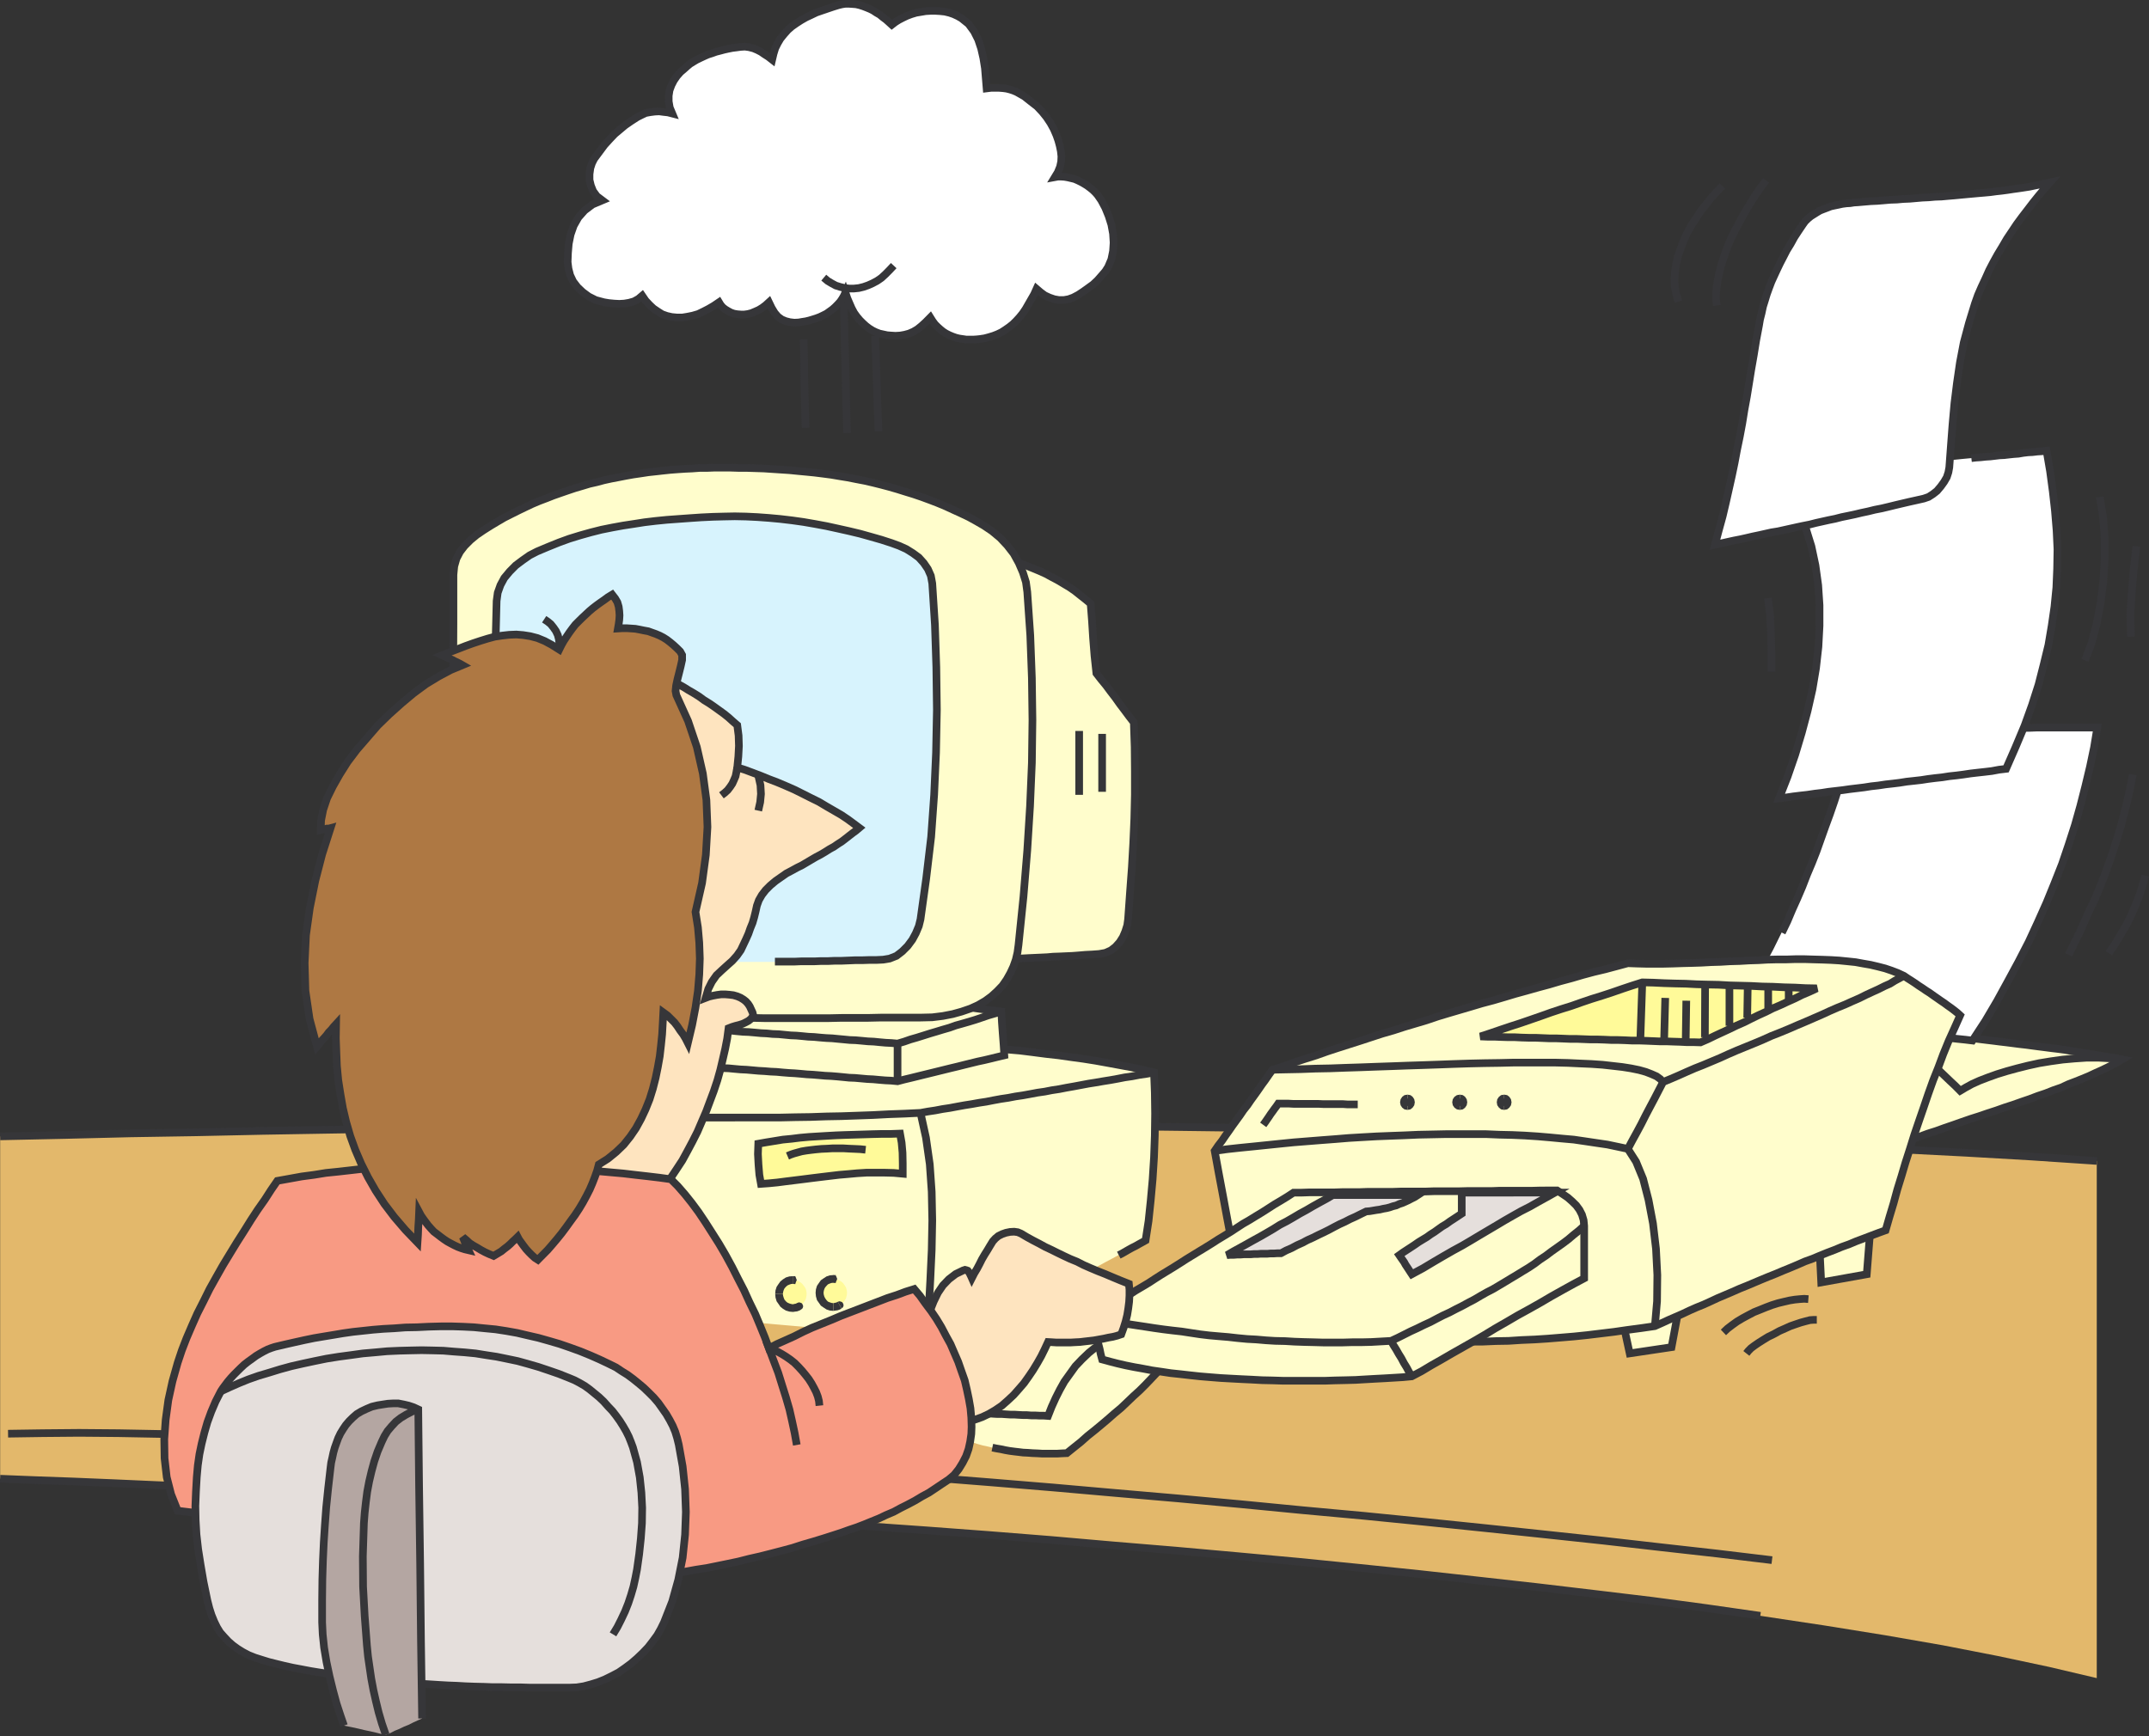 <svg xmlns="http://www.w3.org/2000/svg" width="150.741" height="121.805"><rect width="100%" height="100%" fill="#333333" stroke="none"/><path fill="#e3b86b" d="m.01 103.749 3.048.117 3.347.133 3.586.152 3.848.172 4.043.195 4.293.207 4.465.235 4.632.246 4.79.265 4.925.29 5.04.324 5.152.332 5.207.363 5.289.363 5.328.383 5.363.418 5.38.441 5.347.48 5.343.477 5.266.497 5.234.523 5.133.57 5.055.578 4.926.594 4.789.613 4.637.649 4.46.672 4.293.691 4.063.707 3.848.75 3.582.762 3.355.789V81.452l-4.598-.309-4.578-.265-4.601-.235-4.594-.226-4.598-.211-4.578-.192-4.597-.172-4.602-.152-4.594-.133-4.601-.136-4.594-.098-4.598-.094-4.617-.097-4.578-.06-4.598-.054-4.601-.039-4.614-.02-4.597-.015h-9.215l-4.578.016-9.195.078-4.598.035-4.598.058-4.594.063-4.601.074-4.578.078-4.598.098-4.598.074-4.578.113-4.597.098v24.02"/><path fill="none" stroke="#363639" stroke-width=".536" d="m147.077 81.452-4.598-.309-4.578-.265-4.601-.235-4.594-.226-4.598-.211-4.578-.192-4.597-.172-4.602-.152-4.594-.133-4.601-.136-4.594-.098-4.598-.094-4.617-.098-4.578-.058-4.598-.055-4.601-.039-4.614-.02-4.597-.015h-9.215l-4.578.016-9.195.078-4.598.035-4.598.058-4.594.063-4.601.074-4.578.078-4.598.098-4.598.074-4.578.113-4.597.098m-.001 24.02 2.45.097 2.644.094 2.82.117 3.009.133 3.14.133 3.293.152 3.45.172 3.562.176 3.695.191 3.774.211 3.91.211 3.984.23 4.063.25 4.136.29 4.192.265 4.254.285 4.293.31 4.312.304 4.344.324 4.371.348 4.367.382 4.371.364 4.309.386 4.328.399 4.27.426 4.238.437 4.172.461 4.12.461 4.024.477 3.965.476 3.871.52 3.735.535m.82-3.906-3.832-.461-3.942-.442-4.004-.457-4.12-.441-4.176-.442-4.235-.437-4.289-.426-4.332-.398-4.347-.422-4.368-.403-4.406-.382-4.383-.387-4.39-.363-4.352-.344-4.344-.367-4.312-.301-4.25-.309-4.2-.289-4.132-.265-4.067-.25-3.964-.25-3.868-.211-3.773-.192-3.664-.152-3.52-.176-3.41-.113-3.254-.098-3.105-.074-2.934-.055-2.777-.023-2.586.023-2.395.036"/><path fill="#fffdcc" d="m80.948 75.245.055 1.418.02 1.472-.02 1.536-.055 1.53-.098 1.536-.136 1.512-.149 1.418-.21 1.363-.5.266-.462.246-.457.27-.48.25-.461.25-.46.245-.493.27-.922.5-.48.226-.457.25-.481.23-.477.231-.46.23-.48.208-.458.234-.5.227-.46.21-.477.212-.48.21-.477.192-.5.195-.477.188-.48.191-.481.195-.496.172-.52.192-.476.172-.5.152-.5.191-.512.157-.523.152-1.051-.098-1.074-.117-1.07-.094-1.055-.117-1.09-.113-1.059-.098-1.07-.093-1.055-.118-1.07-.093-1.074-.094-1.051-.098-1.094-.113-1.05-.098-1.075-.093-1.074-.114-1.055-.097-1.074-.098-1.07-.094-1.074-.117-1.051-.094-1.094-.097-1.05-.098-1.06-.113-1.07-.098-2.148-.187-1.05-.117-1.095-.114-1.05-.097-1.075-.094-1.074-.117-1.05-.094-.044-3.352-.054-3.332-.059-3.375-.055-3.332.614-.175.613-.172.61-.153.652-.172.632-.152.653-.191.648-.157 1.344-.304.672-.172.668-.152.691-.137.688-.153.672-.152.726-.133.688-.156.691-.129.711-.137.707-.136.711-.133.707-.133.73-.133.723-.117.711-.156.711-.113.746-.114.711-.113.707-.113.746-.098.707-.113.73-.098.708-.098.843.02.825.02.843.019.88.02.863.019.898.02.883.039.902.015.918.04.899.038.921.02.918.055.922.043.938.039.941.054.914.059.942.074.918.059.922.078.921.094.914.078.907.113.898.117.879.098.902.129.864.117.84.133.863.156.824.152.82.153.809.171.785.192"/><path fill="none" stroke="#363639" stroke-width=".536" d="m52.632 72.811.844.02.824.02.844.019.878.02.864.019.898.02.883.038.902.016.918.04.899.038.922.02.918.054.921.043.938.04.941.054.914.059.942.074.918.059.922.078.922.093.914.079.906.113.898.117.88.098.902.129.863.117.84.133.863.156.824.152.82.152.809.172.785.192.055 1.418.02 1.472-.02 1.536-.055 1.53-.097 1.536-.137 1.512-.149 1.418-.21 1.363-.231.129-.25.137-.23.132-.231.114-.246.136-.461.266-.23.117"/><path fill="none" stroke="#363639" stroke-width=".536" d="m64.968 93.944.176-2.07.113-2.086.097-2.094.04-2.066-.04-2.012-.136-1.934-.266-1.86-.383-1.741m16.379-2.836-.5.094-.535.078-.5.097-.516.075-.496.097-.52.094-.515.082-.52.09-.495.078-.52.098-.496.093-.535.094-.5.098-.516.078-.5.098-.515.074-.516.097-.52.094-.5.074-.515.098-.5.074-.535.098-.497.098-.515.078-.5.09-.52.082-.515.093-.52.098-.496.074-.516.098-.52.078-.515.094-1.113.054-1.11.04-1.109.058-1.113.04-1.094.038-1.074.02-1.11.039-1.07.015-1.09.024H49.32l-1.054-.024-1.051-.015-1.059-.04-1.07-.019-1.031-.039-1.035-.058-1.055-.04-1.035-.054-1.055-.059-1.031-.058-1.059-.079-1.012-.074-1.035-.078-1.035-.098-1.035-.09-1.035-.097-1.012-.098-1.016-.113"/><path fill="#fffdcc" d="m70.237 70.971.043.766.055.77.059.746.054.789-.476.113-.461.113-.477.113-.46.098-.923.227-.476.12-.48.114-.458.113-.922.227-.496.121-.922.227-.476.113-.461.12-.441-.042-.422-.02-.422-.035-.422-.039-.418-.02-.422-.038-.445-.04-.399-.015-.425-.043-.418-.04-.422-.034-.422-.02-.438-.039-.422-.035-.425-.023-.422-.04-.418-.035-.422-.023-.438-.035-.421-.04-.426-.019-.422-.035-.422-.023-.398-.036-.442-.039-.422-.02-.422-.038-.418-.04-.421-.015-.446-.04-.418-.019-.422-.039.06-.648.054-.692.058-.652.04-.652.59-.172.616-.152.575-.172.593-.157.594-.171.613-.172.575-.168.593-.157.594-.152.61-.176.574-.152.597-.172.594-.152.613-.172.575-.152.593-.172.692.093.703.078.695.094.688.094.687.078.711.098.688.074.695.098.703.078.695.097.688.074.687.094.711.074.688.098.691.078.707.094"/><path fill="none" stroke="#363639" stroke-width=".536" d="m70.237 70.971.043.766.055.77.059.746.054.789-.476.113-.461.113-.477.113-.46.098-.923.227-.476.12-.48.114-.458.113-.922.227-.496.121-.922.227-.476.113-.461.121-.441-.043-.422-.02-.422-.035-.422-.039-.418-.02-.422-.038-.445-.04-.399-.015-.425-.043-.418-.04-.422-.034-.422-.02-.438-.039-.422-.035-.425-.023-.422-.04-.418-.035-.422-.023-.438-.035-.421-.04-.426-.019-.422-.035-.422-.023-.398-.036-.442-.039-.422-.02-.422-.038-.418-.04-.421-.015-.446-.039-.418-.02-.422-.039.059-.648.055-.691.058-.653.04-.652.59-.172.616-.152.575-.172.593-.156.594-.172.613-.172.575-.168.593-.156.594-.153.61-.176.574-.152.597-.172.594-.152.613-.172.575-.152.593-.172.692.094.703.078.695.093.688.094.687.078.711.098.688.074.695.098.703.078.695.098.688.074.687.094.711.074.688.097.691.079zm0 0"/><path fill="none" stroke="#363639" stroke-width=".536" d="m70.237 70.971-.457.137-.46.133-.442.152-.457.153-.445.136-.477.137-.461.129-.437.156-.461.133-.438.133-.46.136-.485.153-.438.137-.46.132-.438.153-.461.136-.441-.039-.403-.02-.422-.038-.402-.04-.418-.019-.406-.039-.442-.039-.422-.016-.402-.039-.422-.039-.398-.039-.426-.02-.422-.034-.418-.04-.422-.019-.402-.04-.422-.038-.402-.016-.442-.043-.402-.039-.422-.015-.418-.04-.406-.019-.422-.04-.437-.038-.403-.016-.422-.039-.402-.043-.422-.015-.422-.04-.418-.019-.422-.04m13.352 1.02v2.645"/><path fill="#fffdcc" d="m70.03 39.096.403.075.398.136.402.114.407.136.418.153.421.171.461.192.422.191.422.23.402.212.422.25.418.25.383.265.387.309.363.285.344.29.094 1.206.078 1.227.097 1.222.133 1.23.324.419.348.422.324.437.328.426.325.457.324.426.324.437.328.422.059 1.723.015 1.687v1.668l-.039 1.664-.074 1.707-.098 1.703-.132 1.801-.133 1.86-.059.422-.133.421-.172.403-.23.363-.29.324-.323.25-.387.172-.437.078-.477.035-.484.024-.454.039-.46.035-.461.02-.442.019-.441.016-.438.039-.426.02-.421.019-.438.02-.422.023-.422.015-.418.024-.425.035-.438.015V39.096"/><path fill="none" stroke="#363639" stroke-width=".536" d="m70.03 39.096.403.075.398.136.402.114.407.136.418.153.421.171.461.192.422.191.422.23.402.212.422.25.418.25.383.265.387.309.363.285.344.29.094 1.206.078 1.227.097 1.222.133 1.23.324.419.348.422.324.437.328.426.325.457.324.426.324.437.328.422.059 1.723.015 1.687v1.668l-.039 1.664-.074 1.707-.097 1.704-.133 1.8-.133 1.86-.059.422-.133.421-.171.403-.23.363-.29.324-.324.25-.387.172-.437.078-.477.035-.484.024-.453.039-.461.035-.461.02-.442.02-.441.015-.438.039-.425.02-.422.019-.438.02-.422.023-.422.015-.417.024-.426.035-.438.016zm5.668 12.188v4.48m1.61-4.274v4.063"/><path fill="#fffdcc" d="m72.058 41.53-.094-.688-.211-.671-.29-.672-.359-.653-.445-.574-.5-.535-.574-.477-.574-.386-.535-.309-.516-.285-.559-.266-.55-.25-.54-.25-.554-.23-.54-.207-.573-.211-.575-.195-.55-.168-.559-.176-.598-.172-.574-.152-.55-.137-.579-.133-.594-.113-.59-.117-.578-.094-.574-.098-.594-.078-.593-.074-.594-.059-.574-.054-.594-.059-.613-.04-.574-.038-.598-.04-.59-.019-.617-.02h-.574l-.59-.019h-1.133l-.5.02h-.512l-.523.039-.512.023-.52.035-.515.04-.516.054-.52.059-.5.054-.534.082-.516.075-.52.093-.5.098-.515.098-.52.113-.511.137-.5.113-.5.152-.536.157-.5.168-.496.171-.5.176-.476.188-.516.195-.5.21-.48.227-.477.231-.5.25-.496.25-.46.27-.477.285-.52.328-.477.324-.441.363-.406.407-.324.417-.25.481-.153.535-.058.594v3.41l-.016 3.426v3.375l.016 3.332.058 3.332.117 3.277.172 3.238.27 3.22.094.495.171.5.27.477.344.445.382.418.426.324.453.25.485.133.957.153.937.156.938.152.937.113.942.118.937.117.922.093.918.075.938.082.921.074.918.055.938.039.922.058.918.04.918.019.902.055.941.02.899.019h.898l.938.02h4.562l.918-.02h1.84l.902-.02h2.758l.824-.02.747-.093.687-.133.633-.176.613-.21.54-.247.495-.289.442-.324.398-.363.367-.383.305-.442.25-.445.211-.453.172-.484.117-.496.074-.54.348-3.386.266-3.238.195-3.122.129-3.046.039-2.989-.04-2.949-.113-2.992-.21-3.043"/><path fill="none" stroke="#363639" stroke-width=".536" d="m72.058 41.53-.094-.688-.211-.671-.29-.672-.359-.653-.445-.574-.5-.535-.574-.477-.574-.386-.535-.309-.516-.285-.559-.266-.55-.25-.54-.25-.554-.23-.54-.207-.573-.211-.575-.195-.55-.168-.56-.176-.597-.172-.574-.152-.55-.137-.579-.133-.594-.113-.59-.117-.578-.094-.574-.098-.594-.078-.593-.074-.594-.059-.574-.054-.594-.059-.613-.04-.575-.038-.597-.04-.59-.019-.617-.02h-.574l-.59-.019h-1.133l-.5.02h-.512l-.523.039-.512.023-.52.035-.515.04-.516.054-.52.059-.5.054-.534.082-.516.075-.52.093-.5.098-.515.098-.52.113-.511.137-.5.113-.5.152-.536.157-.5.168-.496.171-.5.176-.476.188-.516.195-.5.211-.48.227-.477.23-.5.25-.496.25-.461.27-.477.285-.52.328-.476.324-.441.363-.406.407-.324.418-.25.48-.153.535-.058.594v3.41l-.016 3.426v3.375l.016 3.332.058 3.332.117 3.277.172 3.239.27 3.218.094.496.171.5.27.477.344.445.382.418.426.324.453.25.485.133.957.153.937.156.938.152.937.113.942.118.937.117.922.094.918.074.938.082.921.074.918.055.938.039.922.058.918.04.918.019.902.055.941.02.899.019h.898l.938.02h4.562l.918-.02h1.84l.902-.02h2.758l.825-.02.746-.093.687-.133.633-.176.613-.21.54-.247.495-.289.442-.324.398-.363.367-.383.305-.441.25-.446.211-.453.172-.484.117-.496.074-.54.348-3.386.266-3.238.195-3.122.129-3.046.039-2.989-.04-2.949-.112-2.992zm0 0"/><path fill="#d7f3fd" d="m62.538 38.1.535.196.5.226.457.285.422.309.344.383.289.422.21.476.099.535.187 2.914.098 2.973.039 2.984-.059 2.993-.133 2.968-.21 2.95-.348 2.93-.399 2.855-.117.476-.21.5-.247.457-.328.422-.383.402-.402.29-.48.21-.458.075-.785.023-.785.016-.785.02-.77.019-.746.02h-.765l-.746.019-.727.02h-.75l-.727.019h-2.875l-.71-.02h-.704l-.71-.02-.688-.019-.695-.02-.707-.019-.692-.02-.687-.038-.707-.036-.692-.039-.687-.058-.692-.055-.71-.059-.688-.054-.711-.063-.703-.074-.695-.074-.707-.098-.266-.039-.29-.078-.284-.074-.309-.114-.27-.156-.269-.133-.266-.172-.25-.171-.23-.192-.227-.21-.191-.235-.176-.227-.152-.25-.117-.25-.075-.27-.054-.284-.29-2.645-.19-2.625-.134-2.644-.097-2.645-.04-2.68V47.89l.04-2.816.074-2.91.078-.575.191-.535.27-.5.383-.46.418-.423.484-.363.496-.348.516-.265.77-.324.765-.31.727-.265.765-.234.75-.211.746-.187.766-.153.746-.137.75-.113.746-.117.785-.094.785-.078.79-.058.82-.059.805-.055.82-.039.765-.02.77-.015.785.016.805.039.805.058.804.075.82.097.81.113.784.137.824.153.786.171.785.176.785.188.75.21.742.212.711.23"/><path fill="none" stroke="#363639" stroke-width=".536" d="m35.472 63.866-.29-2.645-.19-2.625-.134-2.62-.097-2.645-.04-2.703v-2.739l.04-2.816.074-2.91.078-.574.191-.536.27-.5.383-.46.418-.422.484-.364.496-.347.516-.266.77-.324.765-.309.727-.265.765-.235.75-.21.746-.188.766-.153.746-.136.75-.114.746-.117.785-.094.785-.078.79-.058.82-.059.804-.055.82-.039.766-.02.77-.015.785.016.805.039.804.059.805.074.82.097.81.114.784.136.824.153.786.172.785.175.785.188.75.21.742.212.711.23.535.196.5.226.457.285.422.309.344.383.289.422.21.476.099.535.187 2.914.098 2.973.039 2.984-.059 2.993-.133 2.968-.21 2.95-.348 2.93-.399 2.855-.117.476-.21.5-.247.457-.328.442-.383.382-.402.31-.48.19-.458.075-.48.023h-.5l-.477.016h-.496l-.96.039h-.477l-.461.02h-.5l-.457.019h-.938l-.46.02h-1.38m2.012-43.657.04 1.551.015 1.55.039 1.552.043 1.55m2.679-8.793.055 2.282.059 2.296.054 2.282.063 2.297m1.969-6.817.062 1.664.055 1.688.058 1.668.06 1.683"/><path fill="#fff" d="m59.3 20.514-.098.23-.133.227-.133.196-.171.187-.172.176-.192.172-.422.304-.234.118-.246.117-.25.094-.25.078-.246.074-.23.055-.25.039-.25.043-.305.015-.309-.035-.305-.078-.27-.113-.269-.196-.226-.265-.211-.348-.192-.398-.23.21-.23.172-.247.153-.25.113-.27.113-.245.063-.25.035h-.25l-.25-.02-.23-.039-.212-.074-.21-.113-.192-.117-.172-.133-.152-.176-.113-.187-.364.246-.367.215-.363.187-.364.176-.386.113-.364.074-.363.059h-.383l-.363-.035-.344-.078-.328-.117-.304-.192-.309-.21-.266-.25-.285-.306-.234-.343-.266.226-.308.172-.344.098-.344.058-.348.02-.363-.02-.363-.035-.348-.058-.574-.153-.496-.25-.418-.308-.367-.348-.305-.398-.21-.442-.118-.46-.059-.462.024-.629.054-.652.133-.652.215-.614.324-.574.438-.496.558-.422.688-.289-.383-.289-.266-.36-.152-.386-.098-.398v-.403l.059-.422.113-.347.153-.305.386-.52.34-.457.348-.382.363-.383.363-.305.368-.309.418-.289.441-.285.305-.152.289-.137.324-.058.309-.04.308-.015.305.039.308.035.305.078-.176-.422-.074-.421V6.72l.059-.383.136-.367.168-.324.211-.305.25-.285.23-.195.212-.192.23-.191.246-.152.23-.137.27-.129.25-.117.266-.117.285-.09.27-.098.304-.078.274-.074.285-.063.289-.058.285-.035.29-.04.308-.019.285.04.305.077.27.113.265.137.25.172.27.172.265.207.098-.418.117-.383.172-.347.191-.325.246-.304.274-.309.285-.25.324-.227.328-.21.344-.196.363-.168.363-.176.387-.132.403-.137.382-.129.38-.117.25-.059.23-.035h.25l.25.016.25.02.25.058.246.078.246.094.234.097.227.114.23.152.23.133.212.175.23.172.192.172.21.192.25-.192.25-.156.286-.148.289-.137.304-.113.325-.098.328-.055.344-.058.343-.02h.344l.328.02.328.035.324.078.286.098.289.132.265.153.5.402.383.52.29.574.21.629.152.672.114.71.058.708.059.71.305-.039h.574l.27.02.25.035.25.063.226.074.23.097.536.305.46.363.442.344.363.387.305.379.27.406.23.418.191.441.133.383.098.367.074.364.04.363-.016.363-.079.364-.156.382-.21.348.21-.04h.235l.226.017.234.039.247.058.23.055.227.098.23.113.215.121.21.129.208.156.191.153.176.171.152.172.266.383.285.535.235.578.187.594.117.633.04.629-.04.597-.117.575-.226.535-.196.305-.265.308-.286.324-.308.29-.344.25-.344.246-.347.23-.364.191-.324.118-.328.058h-.344l-.328-.058-.34-.118-.328-.152-.285-.21-.289-.247-.172.379-.21.367-.196.34-.188.328-.21.309-.231.285-.23.25-.231.226-.246.196-.274.191-.265.172-.285.137-.29.113-.308.094-.305.082-.324.05-.23.024-.25.015h-.477l-.27-.039-.23-.035-.226-.055-.235-.082-.226-.093-.235-.117-.21-.133-.188-.153-.192-.171-.195-.196-.168-.226-.156-.25-.324.328-.29.265-.285.23-.289.173-.308.133-.305.082-.309.054-.34.02-.308-.02-.266-.02-.539-.116-.246-.094-.234-.113-.25-.157-.227-.172-.21-.19-.212-.212-.21-.25-.192-.265-.172-.325-.152-.347-.156-.364-.133-.402"/><path fill="none" stroke="#363639" stroke-width=".536" d="m59.3 20.514-.098.23-.133.227-.133.196-.171.187-.172.176-.192.172-.422.304-.234.118-.246.117-.25.094-.25.078-.246.074-.23.055-.25.039-.25.043-.305.015-.309-.035-.305-.078-.27-.113-.269-.196-.226-.265-.211-.348-.192-.398-.23.21-.23.173-.247.152-.25.113-.27.113-.245.063-.25.035h-.25l-.25-.02-.23-.039-.212-.074-.21-.113-.192-.117-.172-.133-.152-.176-.113-.187-.364.246-.367.215-.363.187-.363.176-.387.113-.363.074-.364.059h-.383l-.363-.035-.344-.078-.328-.117-.304-.192-.309-.21-.266-.25-.285-.305-.234-.344-.266.226-.308.172-.344.098-.344.058-.348.02-.363-.02-.363-.035-.348-.058-.574-.153-.496-.25-.418-.308-.367-.348-.305-.398-.21-.442-.118-.46-.059-.462.024-.629.055-.652.132-.652.215-.613.324-.575.438-.496.558-.422.688-.289-.383-.289-.265-.36-.153-.386-.097-.398v-.403l.058-.422.113-.347.153-.305.386-.52.34-.456.348-.383.363-.383.364-.305.367-.308.418-.29.441-.285.305-.152.289-.137.324-.058.309-.04.308-.015.305.04.309.034.304.078-.176-.421-.074-.422V6.72l.059-.382.137-.368.168-.324.21-.305.25-.285.23-.195.212-.191.23-.192.246-.152.23-.137.27-.129.25-.117.266-.117.285-.09.27-.098.304-.078.274-.074.285-.063.29-.058.284-.035.29-.04.308-.019.285.04.305.077.27.114.265.136.25.172.27.172.265.207.098-.418.117-.383.172-.347.191-.325.246-.304.274-.309.285-.25.324-.226.328-.211.344-.196.363-.168.364-.175.386-.133.403-.137.382-.129.38-.117.25-.059.23-.035h.25l.25.016.25.02.25.058.246.078.246.094.234.097.227.114.23.152.23.133.212.176.23.172.192.171.21.192.25-.192.25-.156.286-.148.289-.137.304-.113.325-.098.328-.055.344-.058.343-.02h.344l.328.02.328.035.325.078.285.098.289.133.265.152.5.402.383.52.29.574.21.629.153.672.113.71.058.708.059.71.305-.038h.574l.27.02.25.034.25.063.226.074.23.098.536.304.46.364.442.343.363.387.305.379.27.406.23.418.191.442.133.382.098.368.074.363.04.363-.017.364-.078.363-.156.383-.21.347.21-.039h.234l.227.016.234.039.247.058.23.055.227.098.23.113.215.121.21.13.208.155.191.153.176.172.152.171.266.383.285.535.235.579.187.593.117.633.04.629-.04.598-.117.574-.227.535-.195.305-.265.308-.286.325-.308.289-.344.25-.344.246-.347.23-.364.192-.324.117-.328.058h-.344l-.328-.058-.34-.117-.328-.153-.285-.21-.29-.247-.171.38-.21.366-.196.34-.188.328-.21.309-.231.285-.23.25-.231.227-.246.195-.274.191-.265.172-.285.137-.29.113-.308.094-.305.082-.324.05-.23.024-.25.016h-.477l-.27-.04-.23-.034-.227-.055-.234-.082-.226-.094-.235-.117-.21-.133-.188-.152-.192-.172-.195-.195-.168-.227-.156-.25-.324.328-.29.266-.285.23-.289.172-.308.133-.305.082-.309.055-.34.02-.308-.02-.266-.02-.539-.117-.246-.094-.234-.113-.25-.156-.227-.172-.21-.192-.212-.21-.21-.25-.192-.266-.172-.324-.152-.348-.156-.363zm0 0"/><path fill="none" stroke="#363639" stroke-width=".536" d="m62.69 18.635-.289.309-.285.289-.289.266-.305.21-.324.172-.308.137-.325.113-.328.079-.343.035h-.325l-.308-.035-.325-.079-.308-.097-.285-.153-.285-.171-.274-.23"/><path fill="#fffdcc" d="m81.944 95.378-.383.441-.386.46-.399.423-.402.422-.422.422-.46.418-.423.406-.441.418-.461.383-.457.402-.48.406-.458.379-.48.383-.48.426-.477.382-.5.403-.535.015-.516.02h-.535l-.5-.02-.535-.015-.5-.04-.48-.058-.477-.078-.477-.074-.46-.078-.446-.117-.438-.094-.402-.113-.402-.133-.383-.137-.383-.152.324-.48.286-.477.308-.477.29-.484.304-.496.285-.48.309-.477.289-.48.324-.477.285-.48.313-.5.285-.478.304-.476.286-.484.308-.477.29-.5.437-.098.422-.074.425-.074.438-.078.441-.074.442-.059.476-.059.922-.078.461-.015.477-.024h.496l.48.024.48.015.497.059.5.059.515.132.438.211.406.286.344.386.27.383.21.418.133.445.078.438"/><path fill="none" stroke="#363639" stroke-width=".536" d="m72.155 93.155.438-.098.422-.074.425-.074.438-.078.441-.075.442-.058.476-.059.922-.078.461-.015.477-.024h.496l.48.024.48.015.497.059.5.058.515.133.438.211.406.285.344.387.27.383.21.418.133.445.078.438-.383.441-.386.46-.399.423-.402.422-.422.422-.46.418-.423.406-.441.418-.461.383-.457.402-.48.406-.458.379-.48.383-.48.426-.477.382-.5.403-.344.015-.344.02h-1.035l-.324-.02-.367-.015-.328-.024-.324-.015-.325-.04-.304-.035-.325-.043-.308-.054-.29-.063-.323-.054-.286-.059"/><path fill="none" stroke="#363639" stroke-width=".536" d="m68.8 99.155.289.016h.308l.286.023.289.016h.324l.285.02.29.019h.288l.305.02.289.015h.285l.29.023h.304l.308.016h.286l.289.02.25-.633.285-.63.289-.574.324-.578.383-.535.387-.539.453-.476.5-.477.195-.156.191-.153.211-.136.227-.114.234-.132.246-.094.25-.098.266-.097.29-.075.284-.054.309-.063.305-.035.324-.04h.367l.363-.019.363.02"/><path fill="#fffa99" d="m53.19 80.245.551-.098.582-.094.59-.097.613-.059.594-.074.613-.055.633-.039.652-.039.633-.035.63-.024.632-.019.652-.02.649-.019.637-.016h.632l.649-.023.113.637.063.707.015.75v.722l-.633-.058-.629-.016h-1.285l-.652.04-.633.058-.633.055-.629.074-.652.078-.633.078-.613.078-.594.074-.633.078-.574.075-.594.058-.558.04-.113-.634-.059-.71-.04-.747.024-.726"/><path fill="none" stroke="#363639" stroke-width=".536" d="m53.19 80.245.551-.098.582-.094.59-.097.613-.059.594-.074.613-.055.633-.039.653-.039.632-.035.63-.024.632-.019.652-.02.649-.02.637-.015h.632l.649-.023.113.637.063.707.015.75v.722l-.633-.058-.629-.016h-1.285l-.652.04-.633.058-.633.054-.629.075-.652.078-.633.078-.613.078-.594.074-.633.078-.574.075-.594.058-.558.04-.113-.634-.059-.71-.04-.747zm0 0"/><path fill="none" stroke="#363639" stroke-width=".536" d="m60.718 80.667-.364-.04-.402-.019-.383-.016-.402-.023h-.785l-.387.023-.379.016-.383.035-.347.04-.325.042-.328.055-.285.078-.265.074-.235.082-.21.09"/><path fill="#fffa99" d="m55.624 89.803.187.02.176.055.172.097.133.114.117.156.098.152.055.192.019.195-.02.187-.054.211-.098.153-.117.152-.133.117-.172.094-.176.058-.187.02-.191-.02-.172-.058-.196-.094-.132-.117-.118-.152-.093-.153-.059-.21-.016-.188.016-.195.059-.192.093-.152.118-.156.132-.114.196-.097.172-.055.191-.02m2.832-.078.195.024.168.054.172.098.137.113.113.153.098.156.055.187.023.192-.023.195-.055.192-.098.171-.113.153-.137.113-.172.098-.168.058-.195.016-.188-.016-.175-.058-.172-.098-.137-.113-.129-.153-.097-.171-.06-.192-.019-.195.02-.192.059-.187.097-.156.13-.153.136-.113.172-.098.175-.054.188-.024"/><path fill="#363639" d="m56.198 91.874.094-.078.039-.098v-.094l-.04-.094-.058-.078-.097-.039-.09-.02-.121.04.273.46m-.574.173.152-.024.133-.015.172-.06.117-.073-.273-.461-.074.039-.055.02-.098.015-.074.023v.536m-1.246-1.262.02.25.077.265.133.188.133.195.172.137.21.129.25.074.25.023v-.535l-.136-.023-.113-.035-.137-.059-.113-.094-.098-.117-.054-.133-.04-.136-.02-.13h-.534"/><path fill="#363639" d="m55.624 89.538-.25.015-.25.075-.211.136-.172.137-.133.187-.132.196-.079.25-.02.25h.536l.02-.137.039-.137.054-.113.098-.113.113-.098.137-.059.113-.039.137-.015v-.535"/><path fill="#363639" d="M55.796 89.553h.015l-.035-.015h-.152v.535h.035l.04.016h.097v-.536"/><path fill="#363639" d="m55.624 90.073.187-.074.079-.196-.079-.191-.187-.074v.535m3.406 1.723.098-.075.039-.097v-.098l-.04-.094-.058-.074-.093-.039-.098-.02-.113.036.265.46"/><path fill="#363639" d="m58.456 91.971.152-.023.137-.016.172-.058.113-.078-.265-.461-.075.039-.062.02-.094.019-.078.02v.538"/><path fill="#363639" d="m57.21 90.702.023.25.075.27.136.19.133.192.191.133.211.137.227.074.25.023v-.539l-.133-.02-.117-.038-.133-.055-.094-.098-.097-.133-.059-.117-.039-.133-.016-.136h-.558m1.246-1.242-.25.02-.227.073-.21.137-.192.133-.133.191-.136.196-.075.25-.023.242h.559l.015-.13.04-.136.058-.113.098-.113.093-.098.133-.059.117-.039.133-.015v-.54m.172.021h.023l-.043-.02h-.152v.539h.039l.04.015h.093v-.535"/><path fill="#363639" d="m58.456 89.999.195-.078.075-.196-.075-.187-.195-.078v.539"/><path fill="#fffdcc" d="m148.858 74.327-.363-.074-.383-.059-.386-.063-.403-.074-.398-.054-.422-.082-.426-.055-.398-.074-.442-.063-.422-.074-.437-.059-.461-.054-.445-.059-.438-.055-.441-.058-.461-.063-.477-.054-.457-.059-.46-.059-.462-.054-.46-.059-.462-.055-.476-.058-.461-.059-.461-.055-.46-.058-.458-.059-.48-.035-.457-.062-.465-.059-.453-.055-.446-.058-.363 1.035-.383 1.05-.344 1.036-.363 1.058-.367 1.032-.363 1.035-.364 1.055-.382 1.035.558-.192.55-.21.56-.196.574-.207.593-.195.575-.211.593-.188.594-.215.613-.21.598-.211.61-.211.593-.188.614-.21.593-.192.594-.211.594-.192.594-.21.574-.196.554-.21.56-.188.534-.211.555-.192.496-.23.5-.191.48-.192.461-.191.457-.215.422-.188.399-.191.386-.195.348-.188.324-.191"/><path fill="none" stroke="#363639" stroke-width=".536" d="m148.858 74.327-.363-.074-.383-.059-.386-.063-.403-.074-.398-.054-.422-.082-.426-.055-.398-.074-.442-.063-.422-.074-.437-.059-.461-.054-.445-.059-.438-.055-.441-.058-.461-.063-.477-.054-.457-.059-.46-.059-.462-.054-.46-.059-.462-.055-.476-.058-.461-.059-.461-.054-.46-.059-.458-.059-.48-.035-.457-.062-.465-.059-.453-.055-.446-.058-.363 1.035-.383 1.05-.344 1.036-.363 1.059-.367 1.03-.363 1.036-.364 1.055-.382 1.035.558-.192.55-.21.56-.196.574-.207.594-.195.574-.211.593-.188.594-.215.614-.21.597-.211.61-.211.593-.188.614-.21.593-.192.594-.211.594-.192.594-.21.574-.196.554-.21.56-.188.534-.211.555-.192.496-.23.5-.191.48-.192.461-.191.457-.215.422-.188.399-.191.386-.195.348-.188zm0 0"/><path fill="none" stroke="#363639" stroke-width=".536" d="m134.737 73.881.348.329.324.328.348.324.344.324.343.328.364.348.347.324.34.344.387-.23.457-.25.515-.231.598-.23.633-.227.687-.211.711-.195.766-.192.785-.172.805-.132.844-.118.82-.074.848-.058h.859l.824.043.824.074"/><path fill="#fffdcc" d="m131.233 85.721-.289 3.68-3.195.574-.152-3.066 3.636-1.188"/><path fill="none" stroke="#363639" stroke-width=".536" d="m131.233 85.721-.289 3.68-3.195.574-.152-3.066zm0 0"/><path fill="#fffdcc" d="m117.823 91.452-.574 3.066-2.934.438-.574-2.645 4.082-.86"/><path fill="none" stroke="#363639" stroke-width=".536" d="m117.823 91.452-.574 3.066-2.934.438-.574-2.645zm9.024-.305-.286-.023-.324.023-.347.035-.364.059-.406.094-.402.097-.438.137-.402.152-.422.172-.422.168-.402.211-.399.215-.386.23-.348.25-.324.247-.285.269m6.55-.883h-.21l-.27.02-.305.078-.344.094-.347.117-.383.133-.379.172-.387.171-.382.211-.403.196-.344.21-.328.208-.285.195-.25.187-.191.196-.133.168"/><path fill="#fff" d="m147.112 51.05-.226 1.382-.285 1.36-.329 1.375-.347 1.363-.383 1.36-.438 1.359-.46 1.359-.536 1.36-.554 1.359-.618 1.383-.628 1.359-.711 1.379-.746 1.379-.766 1.398-.824 1.399-.903 1.382-.515-.062-.535-.055-.516-.058-.54-.059-.519-.035-.515-.059-.52-.058-.535-.059-.516-.055-.496-.058-.52-.055-.515-.058-.52-.04-.515-.058-.5-.055-.516-.058-.496-.063-.539-.055-.496-.035-.52-.058-.5-.059-.515-.059-.535-.058-.52-.035-.496-.059-.515-.059-.54-.058-.515-.055-.535-.059-.52-.039-.515-.074-.559-.058.73-1.168.668-1.149.633-1.172.613-1.148.575-1.168.535-1.149.539-1.187.496-1.172.5-1.223.461-1.207.46-1.265.438-1.262.461-1.324.438-1.32.46-1.399.462-1.437.515-.04.52-.039.515-.039.54-.035.515-.02.516-.035.52-.023.538-.02.536-.019.515-.035h.52l.515-.024.555-.015.52-.02.511-.02h.54l.519-.019h1.07l.54-.02h1.585l.54-.019h4.25"/><path fill="none" stroke="#363639" stroke-width=".536" d="m124.991 65.436.38-.785.347-.824.363-.805.344-.805.324-.84.348-.824.324-.824.305-.86.308-.866.324-.88.309-.898.289-.902.305-.918.324-.961.324-.957.309-.996.515-.04.52-.038.516-.04.539-.034.515-.02.516-.035.52-.024.538-.02.536-.019.515-.035h.52l.515-.023.555-.016.52-.02.511-.019h.54l.519-.02h1.07l.54-.019h1.585l.54-.02h4.25l-.227 1.383-.285 1.36-.329 1.375-.347 1.363-.383 1.36-.438 1.359-.46 1.359-.536 1.36-.554 1.359-.618 1.383-.628 1.359-.711 1.379-.746 1.379-.766 1.398-.824 1.399-.903 1.382-.515-.062-.535-.055-.516-.058-.54-.059-.519-.035-.515-.059-.52-.058-.535-.059-.516-.055-.496-.058-.52-.055-.515-.058-.52-.04-.515-.058-.5-.055-.516-.058-.496-.063-.539-.055-.496-.035-.52-.058-.5-.059-.515-.058-.535-.059-.52-.035-.496-.059-.515-.058-.54-.059-.515-.055-.535-.058-.52-.04-.515-.074-.559-.058"/><path fill="#fffdcc" d="m85.202 80.745.25-.367.266-.344.246-.363.25-.348.25-.363.265-.364.25-.343.25-.368.27-.34.25-.367.25-.343.246-.344.266-.387.25-.34.25-.363.25-.348.785-.25.746-.265.766-.25.785-.246.77-.274.765-.25.77-.246.785-.25.761-.25.766-.25.785-.226.77-.25.765-.227.785-.234.786-.266.765-.23 1.57-.461.77-.23.8-.212.77-.226.785-.235.766-.21.805-.227.785-.211.766-.227.804-.215.785-.23.786-.211.804-.191.79-.211.784-.211.63.023.617.016h1.261l.672-.016.652-.023.649-.016.648-.02.696-.038.664-.02.652-.04.691-.019.668-.039.657-.02.648-.038.672-.016h.652l.63-.02h.632l.652.02.594.016.613.023.575.035.593.059.555.059.535.097.52.09.515.121.5.129.461.156.438.168.422.196.25.171.25.157.285.187.25.176.266.172.25.172.27.172.265.191.25.172.25.176.25.168.23.171.25.176.227.172.215.172.187.172-.402.902-.399.88-.383.937-.343.922-.367.917-.344.961-.324.954-.325.94-.332.978-.3.96-.313.973-.285.961-.29.938-.265.972-.285.946-.27.937-.515.188-.52.195-.5.191-.515.192-.5.21-.535.192-.497.207-.515.195-.52.211-.5.211-.535.192-.515.226-.5.211-.52.211-.496.211-.54.215-.51.21-1 .423-.517.207-.519.23-.496.211-.5.211-.492.23-.5.227-.52.211-.476.21-.497.235-.484.211-.476.207-.5.23-.477.212-.938.136-.98.13-.937.136-.938.113-.941.114-.938.097-.937.078-.922.075-.899.058-.937.04-.899.058-.902.015-.922.04h-.898l-.883.023h-.899l-.898-.023-.883-.016-.879-.023-.883-.036-.882-.039-.864-.058-.863-.055-.879-.078-.844-.059-.859-.097-.863-.075-.844-.113-.84-.098-.844-.117-.847-.113-.82-.113-.31-1.532-.284-1.55-.29-1.535-.284-1.532-.29-1.53-.285-1.536-.289-1.535-.285-1.547"/><path fill="none" stroke="#363639" stroke-width=".536" d="m85.202 80.745.25-.367.266-.344.246-.363.25-.348.25-.363.265-.364.25-.343.25-.368.27-.34.25-.367.25-.343.246-.344.266-.387.25-.34.25-.363.25-.348.785-.25.746-.265.766-.25.785-.246.77-.274.765-.25.77-.246.785-.25.761-.25.766-.25.785-.226.77-.25.765-.227.785-.234.786-.266.765-.23 1.57-.461.77-.23.8-.212.77-.226.785-.235.766-.21.805-.227.785-.211.766-.227.804-.215.785-.23.786-.211.804-.191.79-.211.784-.211.63.023.617.016h1.261l.672-.016.653-.023.648-.016.648-.02.696-.039.664-.019.652-.04.692-.019.667-.039.657-.02.648-.038.672-.016h.652l.63-.02h.632l.652.02.594.016.613.023.575.035.593.059.555.058.535.098.52.09.515.121.5.129.461.156.438.168.422.196.25.171.25.157.285.187.25.176.266.172.25.172.27.172.265.191.25.172.25.176.25.168.23.171.25.176.227.172.215.172.187.172-.402.902-.399.88-.383.937-.343.921-.367.918-.344.961-.324.954-.325.94-.332.977-.3.961-.313.973-.285.961-.29.938-.265.972-.285.945-.27.938-.515.187-.52.196-.5.191-.515.192-.5.21-.535.192-.497.207-.515.195-.52.211-.5.211-.535.192-.515.226-.5.211-.52.211-.496.211-.54.215-.51.21-1 .423-.516.207-.52.23-.496.211-.5.211-.492.23-.5.227-.52.211-.476.21-.496.235-.485.211-.476.207-.5.23-.477.212-.938.136-.98.13-.937.136-.938.113-.941.114-.938.097-.937.078-.922.075-.899.058-.937.04-.899.058-.902.015-.922.04h-.898l-.883.023h-.899l-.898-.024-.883-.015-.879-.024-.882-.035-.883-.039-.864-.058-.863-.055-.879-.078-.844-.059-.859-.097-.863-.075-.844-.113-.84-.098-.844-.117-.847-.113-.82-.113-.31-1.532-.284-1.55-.29-1.536-.284-1.53-.29-1.532-.285-1.535-.289-1.535zm0 0"/><path fill="none" stroke="#363639" stroke-width=".536" d="m133.55 68.464-.309.171-.324.172-.34.211-.387.172-.422.211-.421.191-.457.211-.461.23-.496.216-.5.226-.559.227-.535.234-.535.246-1.149.5-.594.25-.574.25-.594.246-.636.25-.59.266-.594.25-1.226.5-.614.266-.593.27-1.188.5-.574.226-.574.25-.559.25-.535.23-.555.23-.195-.21-.266-.192-.343-.152-.403-.156-.476-.133-.575-.117-.597-.094-.649-.074-.73-.082-.785-.055-.805-.035-.844-.04-.918-.023h-2.894l-.996.024-1.051.015-1.055.024-1.09.035-1.074.04-1.094.038-1.09.035-1.093.04-1.11.038-1.074.04-1.09.035-1.054.039-1.055.02-1.016.038-.996.02-.976.02m-4.059 5.691.879-.117.898-.098.942-.094.918-.094.941-.097.977-.098.937-.074.977-.078.976-.074.961-.079.977-.058.976-.055.997-.039.957-.035.96-.043.973-.02.961-.02h2.832l.938.04.902.02.883.039.898.058.864.074.82.078.848.075.8.117.785.117.77.113.727.153.71.152.575.898.496 1.208.379 1.476.312 1.649.211 1.78.094 1.84-.02 1.84-.152 1.743m.574-17.125-.308.593-.305.59-.305.574-.304.579-.309.613-.309.578-.324.59-.305.574"/><path fill="#fffa99" d="m115.198 68.924-.726.23-.692.231-.707.246-.707.231-.73.227-.692.234-.707.25-.726.226-.711.235-.688.246-.71.246-.727.25-.711.23-.688.231-.73.25-.703.23.476.02h.496l.477.02.484.015h.477l.476.023.5.016h.48l.477.02.48.019h.481l.496.02.477.019h.484l.954.04h.48l.5.015.477.023h.476l.485.016.476.023h.496l.485.016.953.039h.48l.5.02.477.015.476.023h.48l.481.016.52-.227.515-.25.496-.23.5-.23.516-.25.52-.227.496-.25.515-.25.5-.227.496-.25.54-.23.496-.23.515-.231.5-.25.535-.227.5-.234-.785-.016-.75-.039-.762-.02-.789-.038-.746-.016-.765-.04-1.532-.038-.765-.043-.77-.016-.765-.02-.766-.038-.75-.016-.785-.023-.742-.035-.77-.02"/><path fill="none" stroke="#363639" stroke-width=".536" d="m115.198 68.924-.726.23-.692.231-.707.246-.707.231-.73.227-.692.234-.707.25-.726.226-.711.235-.688.246-.71.246-.727.25-.711.23-.688.231-.73.25-.703.23.476.02h.496l.477.02.484.015h.477l.476.024.5.015h.48l.477.02.48.02h.481l.496.019.477.02h.484l.954.038h.48l.5.016.477.023h.476l.485.016.476.023h.496l.485.016.953.04h.48l.5.019.477.015.476.024h.48l.481.015.52-.226.515-.25.496-.23.5-.231.516-.25.52-.227.496-.25.515-.25.5-.226.496-.25.54-.23.496-.231.515-.23.5-.25.535-.227.5-.235-.785-.015-.75-.04-.762-.019-.789-.039-.746-.015-.765-.04-1.532-.039-.765-.043-.77-.015-.765-.02-.766-.039-.75-.015-.785-.024-.742-.035zm-.133 3.926.133-3.926m1.61 1.09-.075 2.836m1.551-2.64-.039 2.757m1.359-3.699-.015 3.504m1.722-3.445v2.644m1.282-2.683-.035 2.105m1.472-1.953v1.344m1.438-1.383v.785m-36.86 8.734.137-.187.133-.195.117-.168.129-.196.137-.187.136-.191.133-.176.133-.192h.707l.348.02h1.746l.34.016h1.382l.34.023h.711"/><path fill="#363639" d="m98.726 77.065.093.02.074.054.059.082.023.114-.023.113-.059.074-.074.063-.093.015-.098-.015-.074-.063-.059-.074-.02-.113.02-.114.059-.082.074-.054.098-.02"/><path fill="#363639" d="m99.241 77.335-.039-.211-.113-.172-.153-.117-.21-.035v.535h-.02v-.024.024h.535m-.515.535.21-.035.153-.122.113-.167.04-.211h-.536v.015-.015h.02v.535"/><path fill="#363639" d="m98.206 77.335.04.21.112.169.157.12.21.036v-.535h.016v.015-.015h-.535m.52-.535-.211.035-.157.117-.113.172-.039.21h.535v-.023.024h-.015v-.536m3.675.266.098.02.074.054.059.082.02.114-.02.113-.059.074-.074.063-.098.015-.093-.015-.075-.063-.082-.074-.015-.113.015-.114.082-.082.075-.054.093-.02"/><path fill="#363639" d="m102.92 77.335-.038-.211-.114-.172-.156-.117-.21-.035v.535h-.02v-.024.024h.539m-.52.535.211-.035.156-.122.114-.167.039-.211h-.54v.015-.015h.02v.535"/><path fill="#363639" d="m101.866 77.335.04.21.116.169.172.12.207.036v-.535h.02v.015-.015h-.555m.535-.535-.207.035-.172.117-.117.172-.039.21h.555v-.023.024h-.02v-.536m3.106.266.097.02.075.054.058.082.016.114-.016.113-.058.074-.075.063-.097.015-.094-.015-.082-.063-.055-.074-.02-.113.02-.114.055-.082.082-.054.094-.02"/><path fill="#363639" d="m106.026 77.335-.039-.211-.117-.172-.152-.117-.211-.035v.535h-.02v-.024.024h.54m-.52.535.21-.035.153-.122.117-.167.04-.211h-.54v.015-.015h.02v.535"/><path fill="#363639" d="m104.991 77.335.035.21.118.169.148.12.215.036v-.535h.02v.015-.015h-.536m.516-.535-.215.035-.149.117-.117.172-.035.21h.535v-.023.024h-.02v-.536"/><path fill="#fffdcc" d="m109.222 83.522.386.25.36.246.308.27.29.285.226.308.176.344.113.383.04.402v3.68l-.75.399-.763.421-.789.442-.785.46-.785.442-.805.442-.785.46-.765.438-.786.477-.765.445-.77.437-.746.422-.726.422-.711.402-.672.403-.688.363-.613.059-.648.039-.653.039-.672.035-.687.04-.672.038-.727.02-.71.015-.708.024h-2.933l-.746-.024-.727-.015-.73-.04-.743-.035-.734-.039-.707-.039-.726-.058-.711-.059-.688-.074-.687-.078-.696-.074-.648-.098-.653-.094-.609-.117-.637-.113-.59-.117-.574-.133-.535-.137-.558-.152-.098-.364-.074-.363-.094-.363-.098-.367-.078-.38-.094-.347-.097-.363-.094-.364.438-.269.46-.266.442-.289.437-.27.446-.284.437-.27.442-.285.46-.27.442-.265.418-.274.445-.285.438-.265.441-.27.457-.29.442-.284.882-.54.438-.265.46-.285.423-.274.441-.265.442-.27.441-.289.437-.285.461-.266.438-.269.445-.27.422-.27.442-.284.457-.27.44-.27.438-.284h.579l.57-.02h1.746l.574-.02h1.172l.574-.019h1.742l.575-.02h1.722l.578-.019h1.743l.574-.016h1.723l.597-.023h2.297l.574-.016h1.149"/><path fill="none" stroke="#363639" stroke-width=".536" d="m109.222 83.522.386.25.36.246.308.27.29.285.226.308.176.344.113.383.04.402v3.68l-.75.399-.763.421-.789.442-.785.46-.785.442-.805.442-.785.46-.765.438-.786.477-.765.445-.77.437-.746.422-.726.422-.711.402-.672.403-.688.363-.613.059-.648.039-.653.039-.672.035-.687.039-.672.04-.727.019-.71.015-.708.024h-2.933l-.746-.024-.727-.015-.73-.04-.742-.035-.735-.039-.707-.039-.726-.058-.711-.059-.688-.074-.687-.078-.696-.074-.648-.098-.652-.094-.61-.117-.637-.113-.59-.118-.574-.132-.535-.137-.558-.152-.098-.364-.074-.363-.094-.363-.098-.367-.078-.38-.094-.347-.097-.363-.094-.364.438-.27.46-.265.442-.289.437-.27.446-.284.437-.27.442-.285.46-.27.442-.265.418-.274.445-.285.438-.266.441-.27.457-.288.442-.285.882-.54.438-.265.46-.285.423-.274.441-.265.442-.27.44-.289.438-.285.461-.266.438-.27.445-.269.422-.27.441-.284.457-.27.442-.27.437-.285h.579l.57-.02h1.746l.574-.019h1.172l.574-.02h1.742l.575-.019h1.722l.578-.02h1.743l.574-.015h1.722l.598-.023h2.297l.574-.016zm0 0"/><path fill="none" stroke="#363639" stroke-width=".536" d="m111.12 86.01-.363.325-.387.308-.363.309-.383.289-.805.57-.383.29-.402.265-.383.289-.402.27-.438.265-.406.25-.418.25-.406.246-.418.25-.422.25-.445.23-.438.247-.422.25-.44.23-.423.23-.46.231-.438.23-.461.212-.438.226-.441.234-.461.211-.461.227-.46.21-.458.231-.46.23-.458.212-1.383.078-.668.016h-.672l-.691.02h-1.336l-.695-.02-.668-.016-.672-.024-.648-.039-.692-.015-.652-.04-.668-.058-.653-.035-.668-.063-.656-.074-.648-.054-.672-.059-.652-.078-.649-.098-.633-.097-.668-.075-.632-.078-.637-.09-.63-.097-.651-.098-.614-.094-.629-.117-.617-.094-.629-.097-.613-.114"/><path fill="none" stroke="#363639" stroke-width=".536" d="m97.577 94.077.168.304.195.31.172.304.192.308.172.325.19.308.173.324.191.305"/><path fill="#e5dfdc" d="m109.07 83.674-.614.344-.594.328-.574.325-.598.304-.574.324-.574.329-.574.343-.59.348-.574.34-.618.37-.613.36-.668.364-.672.386-.687.403-.73.437-.786.422-.113-.172-.098-.152-.113-.172-.117-.176-.094-.172-.117-.168-.113-.16-.114-.168.266-.191.27-.176.289-.188.265-.175.27-.188.289-.176.285-.171.266-.192.273-.172.266-.191.27-.192.288-.171.266-.192.27-.176.284-.187.266-.176v-1.473h6.535"/><path fill="none" stroke="#363639" stroke-width=".536" d="m109.07 83.674-.614.344-.594.328-.574.325-.598.304-.574.324-.574.329-.574.343-.59.348-.574.34-.618.37-.613.36-.668.364-.672.386-.687.403-.73.437-.786.422-.113-.172-.098-.152-.113-.172-.117-.176-.094-.172-.117-.168-.113-.16-.114-.168.266-.191.27-.176.289-.188.265-.175.27-.188.289-.176.285-.171.266-.192.273-.172.266-.191.27-.192.288-.171.266-.192.27-.176.285-.187.265-.176v-1.473zm0 0"/><path fill="#e5dfdc" d="m99.452 83.846-.21.137-.227.113-.215.114-.211.097-.211.094-.227.074-.21.098-.235.058-.227.079-.21.054-.25.043-.227.055-.25.035-.461.078-.25.02-.363.175-.383.192-.383.172-.363.187-.387.176-.363.187-.363.196-.383.191-.364.172-.386.191-.38.172-.362.192-.383.172-.364.195-.386.168-.364.195h-.246l-.234.016h-.25l-.227.02h-.46l-.227.019h-.25l-.234.02h-.477l-.25.019h-.227l-.23.02h-.25l-.23.019.46-.27.457-.25.48-.265.481-.27.457-.25.461-.266.461-.269.461-.29.477-.245.46-.266.462-.273.46-.25.454-.266.484-.27.461-.25.453-.265h5.961"/><path fill="none" stroke="#363639" stroke-width=".536" d="m99.452 83.846-.21.137-.227.113-.215.114-.211.097-.211.094-.227.074-.21.098-.235.058-.227.079-.21.054-.25.043-.227.055-.25.035-.461.078-.25.02-.363.176-.383.191-.383.172-.363.187-.387.176-.363.188-.363.195-.383.191-.364.172-.386.192-.38.171-.362.192-.383.172-.364.195-.386.168-.364.195h-.246l-.234.016h-.25l-.227.02h-.46l-.227.019h-.25l-.234.02h-.477l-.25.02h-.227l-.23.019h-.25l-.23.02.46-.27.457-.25.48-.266.481-.27.457-.25.461-.265.461-.27.461-.289.477-.246.46-.265.462-.274.46-.25.454-.266.484-.269.461-.25.453-.266zm50.152-29.504-.171.903-.192.86-.21.847-.212.82-.23.79-.25.784-.25.766-.266.746-.27.746-.304.75-.309.746-.363.746-.34.766-.347.77-.387.785-.399.824m5.379-5.559-.21.746-.227.711-.29.711-.308.707-.34.668-.386.656-.383.63-.418.613m-.633-32.008.227 1.394.117 1.477v1.531l-.098 1.512-.187 1.516-.27 1.437-.363 1.379-.461 1.223m3.601-8.005-.195 1.723-.129 1.536-.097 1.511.039 1.57m-25.462-2.703.157 1.247.055 1.265.035 1.305v1.336"/><path fill="#fff" d="m143.554 31.624.246 1.437.191 1.418.152 1.36.114 1.382.062 1.317-.023 1.36-.055 1.323-.133 1.344-.191 1.32-.23 1.36-.329 1.36-.363 1.421-.46 1.438-.516 1.433-.633 1.512-.672 1.535-.496.059-.5.093-.492.059-.5.055-.5.058-.497.074-.484.063-.512.055-.5.078-.5.054-.496.063-.476.074-.52.059-.5.054-.5.078-.476.06-.496.054-.516.078-.5.055-.5.078-.477.058-.496.059-.52.074-1 .117-.476.074-.496.06-.516.077-.5.055-.48.058-.5.075-.496.058.594-1.515.535-1.547.46-1.535.403-1.512.348-1.535.25-1.492.168-1.493.078-1.476v-1.438l-.094-1.414-.191-1.383-.285-1.34-.407-1.304-.515-1.262-.614-1.187-.73-1.149.574-.058.594-.059.574-.055.613-.062.575-.059.574-.035.597-.055.594-.058.574-.059.594-.058.574-.059.61-.055.578-.058.578-.055.59-.059.574-.062.598-.035.59-.055.574-.058.597-.063.594-.055.574-.058.59-.055.574-.059.598-.058.594-.055.574-.039.594-.059.594-.054.574-.082.594-.055.578-.059"/><path fill="none" stroke="#363639" stroke-width=".536" d="m138.28 32.143.328-.039.328-.02.344-.038.324-.02.649-.078.332-.016.34-.039.324-.035.328-.023.344-.059.328-.039.324-.016.324-.039.329-.02.328-.038.246 1.437.191 1.418.152 1.36.114 1.382.062 1.317-.023 1.36-.055 1.323-.133 1.344-.191 1.32-.23 1.36-.329 1.36-.363 1.421-.46 1.438-.516 1.433-.633 1.512-.672 1.535-.496.059-.5.093-.492.059-.5.055-.5.058-.497.074-.484.063-.512.055-.5.078-.5.054-.496.063-.476.074-.52.059-.5.054-.5.079-.476.058-.496.055-.516.078-.5.055-.5.078-.477.058-.496.059-.52.074-1 .117-.476.075-.496.058-.516.078-.5.055-.48.059-.5.074-.496.058.594-1.515.535-1.547.46-1.535.403-1.512.348-1.535.25-1.492.168-1.493.078-1.476v-1.438l-.094-1.414-.191-1.382-.285-1.34-.407-1.305-.515-1.262-.614-1.187-.73-1.149"/><path fill="#fff" d="m143.8 12.796-.403.46-.402.477-.383.477-.383.5-.382.496-.383.52-.344.515-.348.52-.324.554-.324.535-.309.559-.289.555-.265.593-.27.574-.25.575-.21.593-.423 1.38-.363 1.359-.266 1.398-.21 1.438-.176 1.418-.133 1.472-.113 1.496-.114 1.536-.062.34-.113.347-.188.324-.234.324-.266.313-.289.227-.305.195-.328.113-.496.113-.516.114-.5.117-.48.113-.477.117-.48.114-.496.097-.461.114-.461.097-.477.114-.46.097-.461.094-.457.117-.465.094-.875.195-.446.113-.476.094-.438.094-.445.097-.418.094-.445.098-.461.074-.875.195-.446.094-.418.098-.44.097-.462.09-.441.098-.438.097-.441.094.265-.992.274-.996.226-.961.211-.938.211-.94.192-.919.172-.918.191-.922.172-.918.152-.941.172-.938.152-.937.157-.977.175-.996.168-1.035.196-1.035.074-.438.113-.445.098-.46.137-.438.129-.422.156-.438.168-.441.21-.461.196-.422.211-.437.23-.446.227-.441.27-.438.265-.48.29-.442.308-.457.152-.21.195-.192.208-.172.421-.265.23-.137.25-.098.25-.094.25-.097.267-.059.269-.055.266-.058.289-.04.27-.015.265-.043.27-.015.456-.04.442-.039.46-.02.477-.038.442-.04.46-.015.438-.039.461-.02.461-.039.438-.039.445-.02.437-.038.442-.016.441-.039.461-.04.418-.038.844-.078.426-.04.418-.035.421-.039.407-.054.398-.043.402-.055.387-.059.399-.054.386-.059.38-.059.366-.078.364-.074.363-.078.344-.074"/><path fill="none" stroke="#363639" stroke-width=".536" d="m143.8 12.796-.403.46-.402.477-.383.477-.383.5-.382.496-.383.52-.344.515-.348.52-.324.554-.324.535-.309.559-.289.555-.265.593-.27.574-.25.575-.21.593-.423 1.38-.363 1.359-.266 1.398-.21 1.438-.176 1.418-.133 1.472-.113 1.496-.114 1.536-.062.34-.113.347-.188.324-.234.324-.266.313-.289.227-.305.195-.328.113-.496.113-.516.114-.5.117-.48.113-.477.117-.48.114-.496.097-.461.114-.461.097-.477.114-.46.097-.461.094-.457.117-.465.094-.875.195-.446.113-.476.094-.438.094-.445.098-.418.093-.445.098-.461.074-.875.196-.446.093-.418.098-.44.098-.462.09-.441.097-.438.098-.441.094.265-.993.274-.996.226-.96.211-.938.211-.942.192-.918.172-.918.191-.921.172-.918.152-.942.172-.937.152-.938.157-.976.175-.996.168-1.036.196-1.035.074-.437.113-.446.098-.46.137-.438.128-.422.157-.437.168-.442.21-.46.196-.423.21-.437.231-.445.227-.442.27-.437.265-.48.29-.442.308-.457.152-.211.195-.192.207-.171.422-.266.23-.137.25-.097.25-.094.25-.098.266-.058.27-.055.266-.059.289-.039.27-.015.265-.043.27-.016.456-.04.442-.038.46-.02.477-.039.442-.039.46-.015.438-.04.461-.019.461-.04.437-.038.446-.02.437-.039.442-.015.441-.04.461-.038.418-.04.844-.078.426-.039.417-.035.422-.039.407-.055.398-.043.402-.054.387-.059.399-.055.386-.058.38-.059.366-.078.364-.074.363-.078zm-19.922-.137-.422.558-.398.59-.372.598-.363.613-.324.594-.324.613-.29.59-.25.613-.21.594-.188.559-.136.554-.114.536-.078.5-.035.46v.422l.055.38m.382-8.387-.382.398-.383.422-.363.46-.383.477-.324.5-.329.5-.289.516-.246.535-.21.559-.196.535-.129.555-.082.535-.035.558.02.535.097.516.152.52"/><path fill="#fee4bf" d="m64.968 93.33.097-.71.176-.672.25-.629.301-.617.348-.516.422-.437.476-.364.516-.25.136-.043.098.024.094.035.058.078.059.074.055.121.058.114.059.132.168-.328.195-.324.172-.324.172-.344.191-.328.192-.305.195-.328.188-.304.175-.192.211-.176.266-.132.27-.094.289-.059.285-.015.25.035.226.094.422.25.426.234.437.226.422.23.442.208.422.21.437.212.461.215.46.187.462.235.476.21.5.211.536.211.535.227.554.23.579.23.039.403v.422l-.024.438-.058.46-.075.461-.113.461-.137.438-.168.46-.293.099-.304.078-.309.054-.34.075-.328.058-.324.059-.328.039-.344.039-.324.039-.324.016-.348.02h-.977l-.308-.02-.285-.016-.23.496-.247.5-.27.477-.304.5-.309.457-.328.46-.363.419-.36.406-.406.379-.418.37-.445.302-.46.273-.477.227-.477.172-.52.136-.554.074-.285-.804-.309-.824-.289-.801-.285-.809-.309-.824-.289-.8-.305-.786-.308-.824"/><path fill="none" stroke="#363639" stroke-width=".536" d="m64.968 93.33.097-.71.176-.672.25-.629.3-.617.349-.516.421-.437.477-.364.516-.25.136-.043.098.024.094.035.058.078.059.074.055.121.058.114.059.133.168-.329.195-.324.172-.324.172-.344.191-.328.192-.305.195-.328.188-.304.175-.192.211-.176.266-.132.27-.094.288-.059.286-.015.25.035.226.094.422.25.426.234.437.226.422.231.442.207.421.21.438.212.46.215.462.187.46.235.477.21.5.211.536.211.535.227.554.23.578.23.04.403v.422l-.024.438-.058.46-.075.461-.113.461-.137.438-.168.46-.293.099-.304.078-.309.054-.34.075-.328.058-.324.059-.328.039-.344.039-.324.039-.324.016-.348.02h-.977l-.308-.02-.285-.016-.23.496-.247.5-.27.477-.304.5-.309.457-.328.46-.363.419-.36.406-.406.379-.418.37-.445.302-.461.273-.477.227-.476.171-.52.137-.554.074L67.06 99l-.308-.825-.29-.8-.284-.809-.309-.824-.289-.8-.305-.786zm0 0"/><path fill="#fee4bf" d="m46.155 47.159.348.21.363.212.348.21.363.212.383.21.344.215.367.211.363.227.34.25.367.226.344.235.348.25.34.246.331.266.301.273.309.266.094.73.023.727-.04.746-.077.765.515.157.559.207.555.21.574.235.594.226.593.25.614.27.574.285.574.29.578.284.551.329.52.3.5.29.46.308.418.309.383.285-.226.191-.235.172-.246.191-.25.196-.27.207-.269.172-.285.195-.305.168-.308.195-.325.192-.324.171-.328.192-.648.383-.348.172-.348.191-.398.21-.387.27-.379.266-.367.309-.324.324-.266.344-.21.367-.137.379-.094.426-.098.398-.113.387-.156.382-.133.38-.172.386-.172.363-.191.403-.27.383-.324.363-.363.324-.364.328-.386.363-.325.461-.25.5-.187.63.246-.094.25-.059.305-.059.289-.039h.285l.289.024.285.035.27.078.23.097.211.13.172.136.152.172.114.176.195.422.055.226-.172.227-.172.136-.211.114-.211.097-.246.078-.234.06-.247.073-.246.098-.097.727-.137.71-.172.747-.176.746-.203.726-.25.75-.273.727-.266.71-.305.708-.304.71-.348.688-.348.653-.363.668-.402.613-.399.597-.406.575h-.379l-.406.015h-.805l-.383.024h-.402l-.383.015h-.785l-.402.02h-.785l-.403.02h-.383l-.402.019h-.402l.383-2.262.367-2.242.363-2.258.363-2.281.344-2.262.363-2.258.383-2.261.367-2.262.364-2.262.343-2.258.364-2.261.363-2.258.363-2.266.367-2.238.36-2.258.363-2.266"/><path fill="none" stroke="#363639" stroke-width=".536" d="m46.155 47.159.348.21.363.212.348.21.363.212.383.21.344.215.367.211.363.227.34.25.367.226.344.235.348.25.34.246.331.266.301.273.309.266.094.73.023.727-.04.746-.077.765.515.157.559.207.555.21.574.235.594.226.593.25.614.27.574.285.574.29.578.284.551.329.52.3.5.29.46.308.419.309.382.285-.226.191-.235.172-.246.191-.25.196-.27.207-.269.172-.285.195-.305.168-.308.195-.324.192-.325.171-.328.192-.648.383-.348.172-.348.191-.398.21-.387.27-.379.266-.367.309-.324.324-.266.344-.21.367-.137.379-.094.426-.098.398-.113.387-.156.382-.133.38-.172.386-.172.363-.191.403-.27.383-.324.363-.363.324-.363.328-.387.363-.324.461-.25.5-.188.63.246-.094.25-.059.305-.059.289-.039h.285l.29.024.284.035.27.078.23.098.211.129.172.136.152.172.114.176.195.422.055.226-.172.227-.172.137-.211.113-.21.098-.247.078-.234.058-.246.075-.247.097-.097.727-.137.71-.172.747-.176.746-.203.726-.25.75-.273.727-.266.711-.304.707-.305.71-.348.688-.347.653-.364.668-.402.613-.399.598-.406.574h-.379l-.406.016h-.805l-.382.023h-.403l-.383.016h-.785l-.402.02h-.785l-.403.019h-.382l-.403.02h-.402l.383-2.263.367-2.242.363-2.258.363-2.28.344-2.263.364-2.257.382-2.262.368-2.262.363-2.261.344-2.258.363-2.262.363-2.258.363-2.265.368-2.239.359-2.258zm0 0"/><path fill="#f89a83" d="m47.061 82.737-.824-.113-.824-.098-.867-.098-.82-.097-.844-.074-.86-.079-.863-.074-.86-.078-.866-.058-.864-.055-.875-.059-.863-.039-.863-.035-.883-.04-.86-.023h-2.628l-.88.024-.882.015-.86.024-.878.058-.883.036-.863.078-.883.054-.86.098-.863.098-.883.09-.84.136-.863.113-.86.157-.847.152-.437.633-.442.687-.5.711-.476.727-.477.765-.5.786-.48.785-.5.824-.477.844-.46.824-.438.883-.426.84-.383.863-.379.883-.324.84-.29.867-.366 1.3-.29 1.32-.187 1.38-.098 1.36.02 1.339.152 1.324.309 1.207.46 1.153 1.075.128 1.07.137 1.055.156 1.07.13 1.051.136 1.094.133 1.055.152 1.07.137 2.148.266 1.055.132 1.05.157 1.095.132 1.054.137 1.07.133 1.055.152 1.09.137 1.059.152 1.05.133 1.07.153 1.075.136 1.074.13 1.051.136 1.074.152 1.055.133 1.074.137 1.07.152 1.055.133 1.07.137 1.075.132 1.074.157 1.055.129.726-.09.746-.098.75-.137.746-.113.75-.152.742-.153.747-.156.75-.191.765-.172.75-.192.742-.19.77-.208.726-.234.73-.211.743-.227.73-.234.516-.168.54-.195.515-.172.539-.207.516-.211.52-.211.495-.235.535-.226.496-.27.5-.25.497-.265.484-.29.496-.269.457-.305.461-.308.46-.305.384-.324.324-.406.27-.438.246-.476.175-.5.114-.52.078-.535.02-.5-.02-.649-.059-.652-.113-.648-.137-.653-.152-.656-.23-.648-.227-.653-.274-.633-.265-.613-.325-.59-.324-.617-.347-.574-.364-.535-.402-.535-.383-.54-.402-.476-.61.191-.617.23-.652.212-.649.25-.652.25-.648.25-.696.265-.648.25-.672.286-.668.27-.656.265-.629.289-.613.308-.633.286-.594.265-.555.29-.285-.766-.328-.805-.344-.824-.402-.825-.383-.84-.426-.824-.418-.824-.457-.844-.46-.785-.485-.765-.476-.746-.477-.711-.48-.649-.477-.597-.5-.575-.477-.476"/><path fill="none" stroke="#363639" stroke-width=".536" d="m47.061 82.737-.824-.113-.824-.098-.867-.098-.82-.097-.844-.075-.86-.078-.863-.074-.86-.078-.866-.059-.864-.054-.875-.059-.863-.039-.863-.035-.883-.04-.86-.023h-2.628l-.88.024-.882.015-.86.024-.878.059-.883.035-.863.078-.883.054-.86.098-.863.098-.883.09-.84.136-.863.114-.86.156-.847.152-.437.633-.442.688-.5.71-.476.727-.477.766-.5.785-.48.785-.5.824-.477.844-.46.824-.438.883-.426.84-.383.863-.379.883-.324.84-.29.867-.366 1.3-.29 1.321-.187 1.379-.098 1.36.02 1.34.152 1.323.309 1.207.46 1.153 1.075.129 1.07.136 1.055.157 1.07.129 1.051.136 1.094.133 1.055.152 1.07.137 2.148.266 1.055.133 1.05.156 1.095.133 1.054.136 1.07.133 1.055.153 1.09.136 1.059.153 1.05.132 1.07.153 1.075.136 1.074.13 1.051.136 1.074.152 1.055.133 1.074.137 1.07.152 1.055.133 1.07.137 1.075.133 1.074.156 1.055.129.726-.09.746-.098.75-.136.746-.114.75-.152.742-.152.747-.157.75-.191.765-.172.75-.191.742-.192.77-.207.726-.234.73-.211.743-.227.73-.234.516-.168.54-.195.515-.172.539-.207.516-.211.52-.211.495-.234.535-.227.496-.27.5-.25.497-.265.484-.29.496-.269.457-.304.461-.31.46-.304.384-.324.324-.406.27-.438.246-.476.175-.5.114-.52.078-.535.02-.5-.02-.648-.059-.653-.113-.648-.137-.653-.152-.656-.23-.648-.227-.653-.274-.632-.265-.614-.324-.59-.325-.617-.347-.574-.364-.535-.402-.535-.383-.54-.402-.476-.61.192-.617.23-.652.211-.648.25-.653.25-.648.25-.696.266-.648.25-.672.285-.668.27-.656.265-.629.289-.613.309-.633.285-.594.265-.555.29-.285-.766-.328-.805-.344-.824-.402-.824-.383-.84-.426-.824-.417-.825-.458-.843-.46-.786-.485-.765-.476-.746-.477-.711-.48-.649-.477-.597-.5-.574zm0 0"/><path fill="none" stroke="#363639" stroke-width=".536" d="m55.89 101.378-.153-.848-.176-.82-.187-.825-.25-.863-.266-.844-.27-.863-.327-.86-.325-.863.305.098.29.137.304.168.309.191.304.211.29.23.269.27.265.29.235.284.226.29.192.3.172.313.152.3.117.309.078.305.035.332"/><path fill="#ae7843" d="m42.94 41.717-.289.176-.265.196-.27.187-.265.191-.274.211-.25.211-.242.227-.25.234-.23.227-.25.25-.211.27-.211.288-.192.286-.191.289-.172.304-.152.309-.52-.328-.5-.27-.512-.21-.5-.13-.5-.078-.476-.039-.5.02-.516.058-.5.074-.5.137-.496.153-.516.171-.535.192-.539.21-.555.212-.554.226.172.078.191.078.172.094.191.078.172.094.172.078.192.098.171.097-.82.34-.863.461-.883.535-.863.637-.84.703-.86.77-.808.785-.746.863-.727.84-.652.863-.555.88-.48.847-.403.82-.27.805-.148.746-.023.672.078-.02.094-.015.078-.024.098-.015.074-.024h.098l.093-.015.074-.02-.59 1.84-.48 1.855-.383 1.899-.27 1.914-.093 1.957.055 1.95.289 1.972.52 1.941.167-.195.157-.211.175-.191.168-.188.157-.215.187-.191.152-.192.176-.19-.015.976.035.96.039.997.094.992.156.996.172.98.226.954.29 1 .347.957.418.976.48.957.536.938.613.937.687.906.786.914.847.883.035-.535.02-.558.035-.516.023-.535.133.25.157.226.171.235.172.226.207.235.196.21.25.188.226.176.235.172.226.152.25.137.246.129.25.117.25.094.25.078.25.058-.097-.21-.114-.231-.097-.246-.094-.235.25.211.226.211.266.172.27.153.25.152.289.156.285.133.324.133.29-.172.25-.152.21-.172.227-.172.195-.172.172-.172.168-.152.175-.172.098.187.305.422.191.25.192.211.21.211.212.191.21.137.688-.695.328-.379.324-.383.325-.402.332-.446.3-.417.309-.422.289-.438.266-.445.25-.461.23-.453.192-.446.171-.441.153-.437.113-.422.637-.403.59-.48.52-.5.46-.574.402-.59.36-.656.312-.665.285-.71.227-.73.195-.767.153-.746.136-.765.09-.785.078-.77.043-.766.04-.761.285.207.25.246.25.25.207.27.191.288.21.286.173.289.156.308.3-1.265.235-1.227.172-1.172.094-1.148.039-1.11-.04-1.113-.093-1.07-.172-1.09.461-2.031.266-1.973.113-1.957-.074-1.895-.25-1.859-.422-1.86-.613-1.82-.825-1.82-.054-.289.039-.379.094-.441.117-.461.113-.457.098-.442v-.343l-.137-.25-.23-.23-.23-.212-.227-.191-.25-.192-.247-.156-.25-.129-.273-.117-.266-.094-.27-.097-.304-.055-.285-.059-.309-.058-.289-.02-.304-.02h-.309l-.324.02.055-.308.039-.301.02-.313-.02-.304-.04-.305-.09-.309-.156-.265-.21-.274"/><path fill="none" stroke="#363639" stroke-width=".536" d="m42.94 41.717-.289.176-.265.196-.27.187-.265.191-.274.211-.25.211-.242.227-.25.234-.23.227-.25.25-.211.27-.211.288-.192.286-.191.289-.172.304-.152.309-.52-.328-.5-.27-.512-.21-.5-.13-.5-.078-.476-.039-.5.02-.516.058-.5.075-.5.136-.496.153-.516.171-.535.192-.539.21-.555.212-.554.226.172.078.191.079.172.093.191.078.172.094.172.078.192.098.171.098-.82.34-.863.46-.883.536-.863.636-.84.703-.86.77-.808.785-.746.863-.727.84-.652.864-.555.878-.48.848-.403.82-.27.805-.148.746-.023.672.078-.02.094-.015.078-.024.098-.015.074-.024h.098l.093-.015.074-.02-.59 1.84-.48 1.856-.383 1.898-.27 1.914-.093 1.957.055 1.95.289 1.972.52 1.941.167-.195.157-.21.175-.192.168-.188.157-.215.187-.191.152-.191.176-.192-.015.977.035.96.039.997.094.992.156.996.172.98.226.954.29 1 .347.957.418.976.48.957.536.938.613.937.687.906.785.915.848.882.035-.535.02-.558.035-.516.023-.535.133.25.156.226.172.235.172.226.207.235.196.21.25.188.226.176.235.172.226.152.25.137.246.129.25.117.25.094.25.078.25.058-.097-.21-.114-.231-.097-.246-.094-.234.25.21.226.211.266.172.27.153.25.152.289.156.285.133.324.133.289-.172.25-.152.211-.172.227-.172.195-.172.172-.172.168-.152.175-.172.098.187.305.422.191.25.192.211.21.211.212.192.21.136.688-.695.328-.379.324-.383.325-.402.332-.445.3-.418.309-.422.289-.438.266-.445.25-.461.23-.453.191-.445.172-.442.153-.437.113-.422.637-.403.59-.48.52-.5.46-.574.402-.59.36-.656.312-.664.285-.711.227-.73.195-.766.153-.747.136-.765.09-.785.078-.77.043-.765.04-.762.284.207.25.246.25.25.208.27.19.289.212.285.172.289.156.308.3-1.265.235-1.227.172-1.172.094-1.148.039-1.11-.04-1.113-.093-1.07-.172-1.09.461-2.031.266-1.973.113-1.957-.074-1.894-.25-1.86-.422-1.86-.613-1.82-.825-1.82-.054-.289.039-.379.094-.441.117-.461.113-.457.098-.442v-.343l-.137-.25-.23-.23-.231-.212-.227-.191-.25-.192-.246-.156-.25-.129-.273-.117-.266-.094-.27-.097-.304-.055-.285-.059-.309-.058-.289-.02-.304-.02h-.31l-.323.02.054-.308.04-.301.019-.313-.02-.304-.039-.305-.09-.309-.156-.265zm0 0"/><path fill="none" stroke="#363639" stroke-width=".536" d="m38.17 43.448.231.152.23.188.188.234.172.246.137.29.078.304.035.324-.015.387M50.604 55.8l.227-.172.21-.192.177-.23.152-.227.113-.25.114-.27.058-.288.059-.325m1.476 3.028.133-.594.055-.574-.035-.614-.153-.687"/><path fill="#e5dfdc" d="m15.487 97.62.137-.211.344-.461.207-.246.21-.23.25-.25.25-.247.25-.234.27-.211.29-.207.265-.195.285-.172.274-.153.265-.132.246-.094.25-.082.711-.168.688-.156.691-.153.668-.136.672-.114.687-.113.672-.113.692-.098.691-.074.727-.078.726-.059.746-.039.785-.058.81-.016.823-.04.88-.023h.765l.75.024.785.039.742.074.77.074.765.117.746.133.75.176.747.172.746.21.726.212.727.25.73.265.711.29.688.304.687.328.426.211.398.266.403.25.386.285.383.309.364.304.363.348.347.348.325.379.285.402.27.383.245.422.211.402.176.422.133.437.113.461.274 1.535.168 1.586.058 1.61-.058 1.593-.168 1.61-.309 1.55-.422 1.516-.578 1.473-.226.46-.25.442-.31.422-.323.418-.383.402-.402.383-.403.348-.437.324-.446.309-.476.25-.5.246-.477.191-.496.153-.5.132-.496.078-.52.02h-2.738l-.652-.02h-.672l-.648-.015h-.657l-.629-.024-.632-.015-.649-.024-.613-.035-.613-.023-.614-.035-.632-.04-1.227-.078-.594-.035-.613-.058-.594-.04-.594-.054-.593-.078-.614-.059-.593-.074-.594-.078-.594-.098-.613-.097-.594-.09-.594-.098-.593-.113-.633-.117-.594-.133-.558-.137-.536-.133-.492-.152-.484-.152-.438-.176-.402-.211-.367-.227-.344-.25-.309-.27-.285-.304-.289-.324-.226-.367-.196-.403-.187-.46-.153-.477-.136-.535-.27-1.305-.207-1.207-.172-1.09-.117-1.035-.058-1-.02-.992.04-.996.058-1.036.074-.824.113-.785.156-.746.192-.766.21-.73.266-.727.309-.726.363-.711"/><path fill="none" stroke="#363639" stroke-width=".536" d="m15.487 97.62.137-.211.344-.461.207-.246.21-.23.25-.25.25-.247.25-.234.27-.211.29-.207.265-.195.285-.172.273-.153.266-.132.246-.094.25-.082.711-.168.688-.156.691-.153.668-.137.672-.113.687-.113.672-.113.692-.098.691-.074.727-.078.726-.059.746-.039.785-.059.81-.015.823-.04.88-.023h.765l.75.024.785.039.742.074.77.074.765.117.746.133.75.176.747.172.746.21.726.212.727.25.73.265.711.29.688.304.687.328.426.211.398.266.403.25.386.285.383.309.364.304.363.348.347.348.325.378.285.403.27.383.245.421.211.403.176.422.133.437.113.461.274 1.535.168 1.586.058 1.61-.058 1.593-.168 1.61-.309 1.55-.422 1.516-.578 1.473-.226.46-.25.442-.31.422-.323.418-.383.402-.402.383-.403.348-.437.324-.446.309-.476.25-.5.246-.477.191-.496.152-.5.133-.496.078-.52.02h-2.738l-.652-.02h-.672l-.648-.015h-.657l-.629-.024-.632-.015-.649-.024-.613-.035-.613-.023-.614-.035-.632-.04-1.227-.078-.594-.035-.613-.058-.594-.04-.594-.054-.593-.078-.614-.059-.593-.074-.594-.078-.594-.098-.613-.098-.594-.09-.594-.097-.593-.113-.633-.118-.594-.132-.559-.137-.535-.133-.492-.152-.484-.153-.438-.175-.402-.211-.367-.227-.344-.25-.309-.27-.285-.304-.289-.324-.226-.368-.196-.402-.187-.46-.153-.477-.136-.536-.27-1.304-.207-1.207-.172-1.09-.117-1.035-.058-1-.02-.992.04-.997.058-1.035.074-.824.113-.785.156-.746.192-.766.21-.73.266-.727.309-.726zm0 0"/><path fill="none" stroke="#363639" stroke-width=".536" d="m42.999 114.667.309-.512.265-.524.27-.574.226-.57.192-.578.172-.59.136-.617.114-.59.152-1.074.117-1.094.078-1.074.016-1.09-.055-1.055-.113-1.07-.195-1.074-.286-1.032-.136-.367-.153-.383-.191-.382-.211-.364-.23-.363-.25-.348L42.96 99l-.309-.325-.304-.343-.325-.309-.324-.266-.328-.269-.344-.25-.363-.211-.363-.191-.367-.153-.727-.289-.71-.246-.747-.25-.727-.21-.71-.196-.727-.152-.75-.153-.746-.113-.727-.117-.77-.075-.745-.054-.743-.063-.77-.02-.765-.015-.77.016-.8.02-.844.038-.84.078-.863.075-.844.117-.847.113-.86.137-.824.168-.824.176-.824.187-.786.215-.746.23-.765.227-.711.25-.664.27-.656.289-.614.285"/><path fill="#b4a6a2" d="m29.339 98.885.058 5.422.075 5.418.058 5.426.078 5.418-.308.137-.324.148-.305.156-.332.133-.324.156-.325.133-.304.157-.325.128-.367-.074-.363-.093-.363-.082-.364-.075-.386-.093-.36-.082-.367-.075-.363-.074-.246-.71-.27-.825-.25-.918-.25-1.016-.21-.996-.169-1.015-.097-.922-.04-.84v-1.59l.016-1.437.04-1.301.058-1.27.078-1.199.094-1.27.136-1.34.168-1.456.043-.34.078-.348.075-.347.093-.34.117-.332.133-.364.157-.324.187-.304.191-.286.23-.27.27-.265.27-.234.324-.192.363-.171.364-.153.406-.097.363-.06.364-.054.363-.02h.363l.383.075.348.082.34.113.328.153"/><path fill="none" stroke="#363639" stroke-width=".536" d="m24.128 121.069-.246-.711-.27-.824-.25-.918-.25-1.016-.21-.996-.169-1.015-.097-.922-.04-.84v-1.59l.016-1.438.04-1.3.058-1.27.078-1.2.094-1.269.137-1.34.167-1.456.043-.34.079-.348.074-.348.094-.34.117-.332.133-.363.156-.324.187-.305.192-.285.23-.27.27-.265.27-.234.323-.192.364-.172.363-.152.406-.098.364-.058.363-.055.363-.02h.363l.383.075.348.082.34.113.328.152.058 5.422.075 5.418.058 5.426.078 5.418"/><path fill="none" stroke="#363639" stroke-width=".536" d="m29.339 98.885-.442.153-.402.21-.383.231-.343.266-.305.328-.274.324-.226.367-.192.403-.285.672-.234.687-.188.688-.171.726-.137.73-.094.727-.082.746-.055.727-.074 2.32.016 2.129.113 2.066.156 2.051.078.785.114.785.113.766.152.809.176.781.191.785.23.785.27.785"/></svg>
